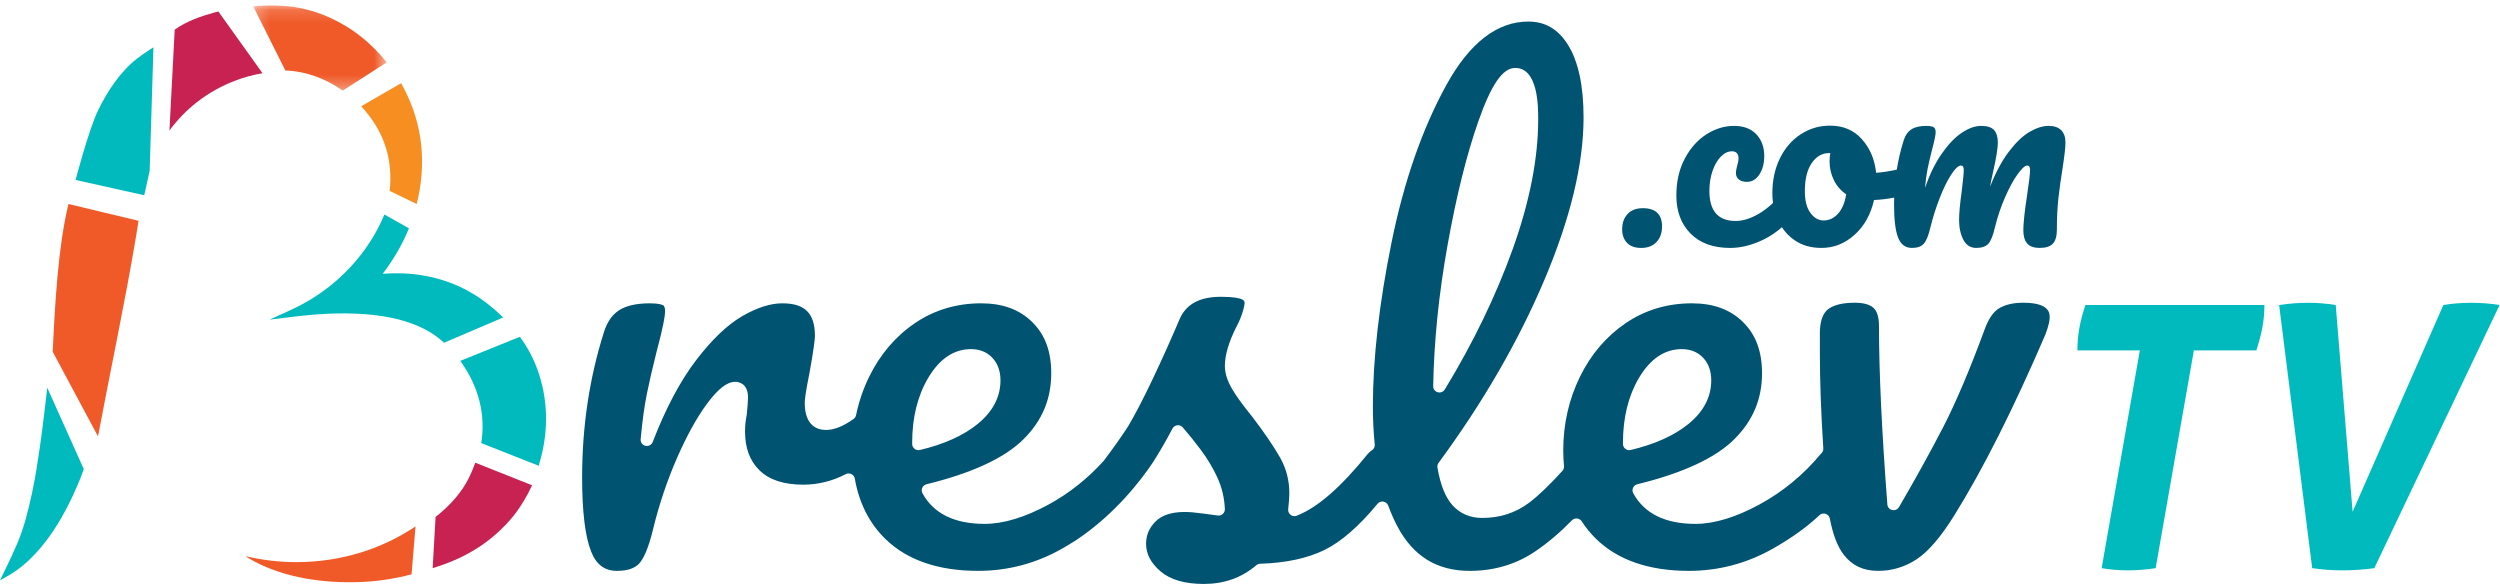 <?xml version="1.0" encoding="UTF-8"?>
<svg width="192px" height="45px" viewBox="0 0 192 45" version="1.1" xmlns="http://www.w3.org/2000/svg" xmlns:xlink="http://www.w3.org/1999/xlink">
    <!-- Generator: Sketch 51.3 (57544) - http://www.bohemiancoding.com/sketch -->
    <title>Group 3</title>
    <desc>Created with Sketch.</desc>
    <defs>
        <polygon id="path-1" points="0.203 0.153 10.457 0.153 10.457 6.692 0.203 6.692"></polygon>
    </defs>
    <g id="Breslev-TV---main" stroke="none" stroke-width="1" fill="none" fill-rule="evenodd">
        <g id="Group-3">
            <path d="M126.18,15.989 C125.674,15.989 125.282,16.136 125.002,16.432 C124.721,16.728 124.582,17.121 124.582,17.613 C124.582,18.04 124.705,18.384 124.952,18.647 C125.2,18.91 125.564,19.041 126.049,19.041 C126.542,19.041 126.932,18.891 127.217,18.59 C127.503,18.288 127.645,17.886 127.645,17.384 C127.645,16.924 127.522,16.577 127.275,16.342 C127.028,16.107 126.663,15.989 126.18,15.989" id="Fill-1" fill="#005371"></path>
            <path d="M158.297,9.997 C158.078,9.778 157.754,9.669 157.329,9.669 C156.889,9.669 156.41,9.819 155.89,10.117 C155.37,10.415 154.842,10.915 154.302,11.619 C153.763,12.322 153.273,13.231 152.834,14.344 C152.874,14.106 152.947,13.748 153.054,13.27 C153.306,12.156 153.434,11.387 153.434,10.962 C153.434,10.525 153.337,10.2 153.144,9.988 C152.951,9.775 152.621,9.669 152.155,9.669 C151.688,9.669 151.192,9.845 150.667,10.196 C150.14,10.547 149.628,11.082 149.129,11.799 C148.629,12.514 148.2,13.39 147.841,14.424 C147.893,13.841 147.961,13.353 148.041,12.961 C148.12,12.571 148.227,12.11 148.36,11.579 C148.56,10.837 148.659,10.359 148.659,10.146 C148.659,9.961 148.606,9.835 148.5,9.768 C148.393,9.703 148.207,9.669 147.941,9.669 C147.447,9.669 147.064,9.758 146.792,9.937 C146.518,10.117 146.322,10.398 146.203,10.783 C145.971,11.512 145.796,12.262 145.673,13.029 C145.078,13.159 144.549,13.24 144.085,13.27 C143.979,12.249 143.616,11.39 142.996,10.694 C142.378,9.997 141.562,9.649 140.55,9.649 C139.725,9.649 138.972,9.871 138.293,10.316 C137.613,10.759 137.08,11.377 136.695,12.166 C136.308,12.956 136.116,13.854 136.116,14.862 C136.116,15.11 136.138,15.349 136.17,15.585 C135.806,15.925 135.438,16.21 135.067,16.424 C134.433,16.789 133.845,16.971 133.299,16.971 C131.953,16.971 131.281,16.202 131.281,14.664 C131.281,14.106 131.361,13.595 131.522,13.131 C131.68,12.667 131.893,12.298 132.16,12.027 C132.426,11.755 132.713,11.619 133.019,11.619 C133.179,11.619 133.302,11.665 133.388,11.758 C133.475,11.851 133.518,11.984 133.518,12.156 C133.518,12.329 133.485,12.514 133.419,12.713 C133.405,12.767 133.385,12.852 133.358,12.972 C133.332,13.092 133.319,13.198 133.319,13.29 C133.319,13.502 133.395,13.668 133.549,13.788 C133.701,13.907 133.904,13.967 134.158,13.967 C134.557,13.967 134.879,13.774 135.126,13.389 C135.373,13.005 135.495,12.534 135.495,11.977 C135.495,11.301 135.292,10.747 134.887,10.316 C134.48,9.884 133.91,9.669 133.179,9.669 C132.432,9.669 131.721,9.888 131.041,10.325 C130.362,10.763 129.809,11.387 129.383,12.197 C128.957,13.005 128.744,13.947 128.744,15.021 C128.744,16.229 129.107,17.2 129.833,17.936 C130.558,18.672 131.574,19.041 132.88,19.041 C133.691,19.041 134.533,18.832 135.407,18.414 C135.935,18.161 136.412,17.835 136.849,17.453 C137.113,17.852 137.442,18.191 137.843,18.463 C138.409,18.848 139.091,19.04 139.891,19.04 C140.837,19.04 141.682,18.705 142.427,18.035 C143.173,17.366 143.672,16.474 143.925,15.36 C144.467,15.337 144.982,15.272 145.473,15.173 C145.468,15.347 145.463,15.522 145.463,15.698 C145.463,16.866 145.566,17.715 145.773,18.244 C145.979,18.775 146.335,19.04 146.841,19.04 C147.255,19.04 147.557,18.931 147.75,18.713 C147.944,18.493 148.113,18.072 148.259,17.449 C148.433,16.733 148.663,16.002 148.949,15.26 C149.235,14.518 149.531,13.907 149.838,13.43 C150.143,12.952 150.398,12.713 150.597,12.713 C150.743,12.713 150.816,12.819 150.816,13.031 C150.816,13.296 150.763,13.854 150.658,14.703 C150.524,15.658 150.458,16.388 150.458,16.891 C150.458,17.489 150.568,17.995 150.787,18.414 C151.007,18.832 151.337,19.04 151.775,19.04 C152.201,19.04 152.511,18.934 152.704,18.722 C152.898,18.51 153.067,18.086 153.213,17.449 C153.413,16.64 153.673,15.87 153.993,15.14 C154.313,14.411 154.632,13.825 154.952,13.38 C155.271,12.936 155.518,12.713 155.691,12.713 C155.836,12.713 155.91,12.819 155.91,13.031 C155.91,13.324 155.831,13.999 155.671,15.061 C155.484,16.282 155.392,17.157 155.392,17.688 C155.392,18.139 155.491,18.477 155.691,18.702 C155.89,18.928 156.21,19.04 156.649,19.04 C157.115,19.04 157.452,18.931 157.659,18.713 C157.865,18.493 157.968,18.132 157.968,17.627 C157.968,16.739 158.007,15.934 158.087,15.21 C158.168,14.487 158.275,13.722 158.407,12.912 C158.554,11.957 158.627,11.307 158.627,10.962 C158.627,10.538 158.517,10.216 158.297,9.997 M141.159,16.414 C140.845,16.759 140.476,16.931 140.05,16.931 C139.664,16.931 139.327,16.739 139.042,16.354 C138.755,15.97 138.613,15.413 138.613,14.683 C138.613,13.755 138.788,13.035 139.142,12.524 C139.494,12.014 139.937,11.758 140.469,11.758 L140.569,11.758 C140.53,11.97 140.51,12.183 140.51,12.395 C140.51,12.899 140.62,13.377 140.839,13.828 C141.059,14.279 141.376,14.643 141.788,14.922 C141.682,15.571 141.472,16.069 141.159,16.414" id="Fill-3" fill="#005371"></path>
            <path d="M40.336,26.462 C40.266,26.35 40.191,26.242 40.114,26.136 L39.925,25.867 L35.353,27.715 L35.549,28.003 C36.396,29.25 37.333,31.269 36.991,33.813 L36.961,34.031 L41.371,35.77 L41.457,35.473 C41.766,34.406 41.927,33.32 41.936,32.245 C41.953,30.17 41.383,28.115 40.336,26.462" id="Fill-5" fill="#00BABD"></path>
            <path d="M3.629,29.778 L3.541,30.543 C3.348,32.221 3.13,34.015 2.842,35.776 C2.636,37.144 2.342,38.521 1.944,39.982 C1.55,41.331 1.179,42.144 0.296,43.961 L8.36601307e-05,44.569 L0.591,44.236 C3.841,42.401 5.605,38.115 6.186,36.704 C6.231,36.59 6.271,36.476 6.311,36.362 C6.342,36.276 6.371,36.192 6.403,36.107 L6.434,36.026 L3.629,29.778 Z" id="Fill-7" fill="#00BABD"></path>
            <path d="M36.5,35.536 C36.335,36.002 36.17,36.391 35.981,36.761 C35.842,37.036 35.67,37.309 35.523,37.535 C35.189,38.027 34.77,38.517 34.279,38.989 C34.073,39.185 33.842,39.385 33.573,39.602 L33.452,39.698 L33.228,43.636 L33.713,43.475 C34.793,43.12 35.79,42.652 36.675,42.084 C37.479,41.574 38.218,40.961 38.875,40.264 C39.262,39.849 39.562,39.482 39.808,39.118 C39.955,38.914 40.063,38.738 40.236,38.456 L40.57,37.865 C40.673,37.669 40.77,37.469 40.862,37.268 L36.5,35.536 Z" id="Fill-9" fill="#C82253"></path>
            <path d="M38.638,24.384 L38.485,24.227 C37.725,23.502 36.972,22.93 36.188,22.483 C34.605,21.545 32.649,21.014 30.679,20.99 C30.257,20.983 29.831,20.996 29.39,21.028 C30.176,20.003 30.82,18.909 31.308,17.766 L31.406,17.535 L29.519,16.474 L29.395,16.762 C28.78,18.186 26.863,21.724 22.356,23.794 L20.708,24.55 L22.509,24.328 C30.567,23.332 33.188,25.486 34.1,26.323 L38.638,24.384 Z" id="Fill-11" fill="#00BABD"></path>
            <path d="M29.926,14.662 L32.001,15.668 C32.379,14.172 32.503,12.659 32.352,11.164 C32.198,9.622 31.712,8.059 30.946,6.645 L30.808,6.389 L27.741,8.159 L27.966,8.416 C28.817,9.389 29.407,10.471 29.72,11.631 C29.974,12.575 30.038,13.616 29.926,14.662" id="Fill-13" fill="#F68E22"></path>
            <path d="M16.771,0.883 C16.703,0.898 16.635,0.912 16.569,0.93 C15.46,1.236 14.355,1.607 13.417,2.277 L13.014,10.019 C13.632,9.189 14.33,8.468 15.089,7.875 C16.022,7.139 17.069,6.557 18.201,6.143 C18.767,5.936 19.353,5.774 19.946,5.662 L20.013,5.652 L20.163,5.625 C19.269,4.37 17.514,1.909 16.771,0.883" id="Fill-15" fill="#C82253"></path>
            <g id="Group-19" transform="translate(19.242, 0.264)">
                <mask id="mask-2" fill="white">
                    <use xlink:href="#path-1"></use>
                </mask>
                <g id="Clip-18"></g>
                <path d="M7.937,2.142 C6.305,1.011 4.487,0.338 2.679,0.195 C2.436,0.176 2.176,0.163 1.989,0.158 C1.743,0.153 1.527,0.15 1.305,0.155 C0.94,0.162 0.57,0.191 0.203,0.224 C0.502,0.82 2.01,3.823 2.677,5.153 L2.806,5.158 C4.221,5.21 5.762,5.768 7.085,6.692 L10.457,4.527 C9.719,3.607 8.877,2.802 7.937,2.142" id="Fill-17" fill="#F05A28" mask="url(#mask-2)"></path>
            </g>
            <path d="M11.785,3.632 C11.785,3.632 11.087,4.066 10.52,4.505 C9.232,5.501 8.238,7.027 7.53,8.484 C6.807,9.972 5.806,13.82 5.806,13.82 L11.079,14.996 L11.494,13.114 L11.785,3.632 Z" id="Fill-20" fill="#00BABD"></path>
            <path d="M5.258,15.668 C4.45,18.984 4.212,23.514 4.049,27.02 L7.526,33.513 C8.496,28.357 9.602,23.223 10.466,18.048 C10.527,17.686 10.584,17.322 10.641,16.958 L5.258,15.668 Z" id="Fill-22" fill="#F05A28"></path>
            <path d="M22.769,43.171 C21.418,43.171 20.109,43.011 18.861,42.713 C18.854,42.713 18.847,42.714 18.841,42.713 C18.891,42.717 18.982,42.804 19.024,42.829 C19.197,42.935 19.375,43.034 19.554,43.129 C21.941,44.385 24.779,44.777 27.453,44.707 C28.866,44.671 30.247,44.468 31.606,44.109 L31.912,40.427 C29.354,42.151 26.193,43.171 22.769,43.171" id="Fill-24" fill="#F05A28"></path>
            <path d="M155.374,23.249 C154.639,23.249 154.026,23.389 153.553,23.664 C153.104,23.924 152.728,24.463 152.433,25.265 C151.3,28.345 150.235,30.859 149.27,32.737 C148.315,34.593 147.163,36.682 145.843,38.946 C145.756,39.095 145.596,39.184 145.428,39.184 C145.393,39.184 145.357,39.18 145.321,39.172 C145.116,39.125 144.965,38.951 144.949,38.742 C144.523,33.167 144.306,28.561 144.306,25.054 C144.306,24.376 144.165,23.903 143.889,23.649 C143.599,23.383 143.114,23.249 142.449,23.249 C141.523,23.249 140.834,23.416 140.402,23.745 C140.005,24.047 139.791,24.631 139.766,25.466 L139.766,27.064 C139.766,29.235 139.854,31.717 140.03,34.44 C140.038,34.572 139.992,34.702 139.9,34.799 C139.893,34.806 139.848,34.847 139.84,34.855 C138.526,36.446 136.944,37.752 135.14,38.737 C133.318,39.73 131.659,40.234 130.211,40.234 C127.892,40.234 126.285,39.443 125.435,37.884 C125.364,37.754 125.357,37.598 125.417,37.462 C125.477,37.327 125.597,37.227 125.742,37.191 C129.245,36.333 131.753,35.17 133.194,33.733 C134.627,32.307 135.323,30.648 135.323,28.661 C135.323,26.983 134.845,25.698 133.862,24.733 C132.877,23.766 131.593,23.295 129.936,23.295 C128.057,23.295 126.351,23.805 124.865,24.81 C123.37,25.823 122.183,27.212 121.338,28.939 C120.488,30.676 120.057,32.579 120.057,34.597 C120.057,34.976 120.076,35.37 120.115,35.803 C120.126,35.936 120.082,36.068 119.992,36.166 C119.005,37.252 118.146,38.073 117.438,38.608 C116.411,39.384 115.203,39.778 113.849,39.778 C112.917,39.778 112.15,39.456 111.57,38.823 C111.012,38.216 110.628,37.263 110.396,35.909 C110.375,35.781 110.406,35.65 110.483,35.546 C113.898,30.91 116.64,26.165 118.631,21.445 C120.613,16.75 121.618,12.572 121.618,9.029 C121.618,6.605 121.219,4.731 120.43,3.46 C119.676,2.245 118.678,1.655 117.378,1.655 C114.981,1.655 112.864,3.291 111.085,6.52 C109.237,9.87 107.819,13.942 106.871,18.62 C105.919,23.313 105.437,27.552 105.437,31.218 C105.437,32.209 105.485,33.19 105.579,34.133 C105.597,34.307 105.517,34.477 105.372,34.575 C105.241,34.664 105.137,34.755 105.054,34.851 C102.964,37.438 101.175,38.994 99.583,39.608 C99.527,39.63 99.469,39.64 99.41,39.64 C99.306,39.64 99.203,39.606 99.117,39.541 C98.985,39.439 98.914,39.275 98.933,39.109 C98.991,38.584 99.021,38.172 99.021,37.884 C99.021,36.905 98.788,35.993 98.328,35.173 C97.832,34.293 97.096,33.213 96.15,31.976 C95.467,31.141 94.951,30.429 94.618,29.861 C94.255,29.241 94.071,28.654 94.071,28.113 C94.071,27.27 94.358,26.29 94.954,25.102 C95.152,24.734 95.31,24.363 95.422,24.001 C95.563,23.542 95.584,23.348 95.584,23.274 C95.584,23.171 95.567,23.072 95.362,22.979 C95.208,22.91 94.798,22.793 93.772,22.793 C92.133,22.793 91.093,23.356 90.594,24.51 C89.921,26.093 89.224,27.643 88.523,29.117 C87.803,30.629 87.196,31.799 86.66,32.707 C86.178,33.462 85.546,34.358 84.757,35.402 C83.523,36.765 82.109,37.888 80.552,38.737 C78.729,39.73 77.071,40.234 75.623,40.234 C73.304,40.234 71.697,39.443 70.847,37.884 C70.776,37.754 70.769,37.598 70.829,37.462 C70.89,37.327 71.009,37.227 71.154,37.191 C74.657,36.333 77.165,35.17 78.606,33.733 C80.039,32.307 80.735,30.648 80.735,28.661 C80.735,26.983 80.257,25.698 79.274,24.733 C78.288,23.766 77.004,23.295 75.348,23.295 C73.47,23.295 71.763,23.805 70.278,24.81 C68.782,25.823 67.595,27.212 66.75,28.939 C66.297,29.864 65.959,30.855 65.746,31.885 C65.721,32.003 65.652,32.108 65.554,32.178 C64.755,32.744 64.06,33.02 63.431,33.02 C62.824,33.02 61.805,32.75 61.805,30.944 C61.805,30.726 61.844,30.242 62.18,28.577 C62.514,26.723 62.585,26.035 62.585,25.785 C62.585,24.063 61.814,23.295 60.086,23.295 C59.166,23.295 58.129,23.627 57.004,24.28 C55.857,24.946 54.663,26.087 53.455,27.672 C52.237,29.269 51.117,31.379 50.128,33.946 C50.055,34.134 49.875,34.253 49.68,34.253 C49.644,34.253 49.607,34.249 49.571,34.24 C49.337,34.186 49.18,33.969 49.202,33.731 C49.326,32.379 49.483,31.225 49.668,30.302 C49.856,29.369 50.105,28.286 50.409,27.076 C50.963,25.014 51.079,24.218 51.079,23.913 C51.079,23.773 51.061,23.527 50.94,23.451 C50.864,23.405 50.613,23.295 49.909,23.295 C48.879,23.295 48.081,23.476 47.538,23.833 C47.002,24.184 46.624,24.734 46.38,25.518 C45.27,29.013 44.707,32.759 44.707,36.651 C44.707,39.26 44.934,41.167 45.385,42.322 C45.787,43.36 46.424,43.843 47.389,43.843 C48.188,43.843 48.768,43.645 49.113,43.252 C49.38,42.95 49.78,42.237 50.177,40.555 C50.639,38.684 51.249,36.876 51.99,35.181 C52.736,33.481 53.502,32.091 54.266,31.049 C55.131,29.872 55.83,29.324 56.464,29.324 C56.695,29.324 57.448,29.412 57.448,30.533 C57.448,30.767 57.417,31.187 57.348,31.86 C57.262,32.286 57.219,32.715 57.219,33.135 C57.219,34.414 57.584,35.392 58.336,36.127 C59.079,36.855 60.207,37.223 61.689,37.223 C62.82,37.223 63.919,36.951 64.956,36.414 C65.025,36.378 65.101,36.36 65.177,36.36 C65.25,36.36 65.322,36.377 65.39,36.41 C65.527,36.477 65.624,36.606 65.65,36.757 C65.975,38.625 66.76,40.18 67.984,41.378 C69.655,43.014 72.056,43.843 75.119,43.843 C77.378,43.843 79.527,43.28 81.507,42.17 C81.901,41.949 82.284,41.716 82.671,41.468 C85.657,39.471 87.64,36.862 88.536,35.524 C89.038,34.739 89.543,33.869 90.046,32.913 C90.12,32.773 90.258,32.679 90.415,32.66 C90.434,32.658 90.453,32.657 90.472,32.657 C90.609,32.657 90.742,32.716 90.833,32.821 C91.273,33.322 91.744,33.908 92.233,34.562 C92.739,35.24 93.165,35.953 93.498,36.68 C93.843,37.433 94.035,38.246 94.069,39.097 C94.074,39.236 94.019,39.371 93.917,39.466 C93.828,39.549 93.71,39.595 93.589,39.595 C93.572,39.595 93.555,39.593 93.538,39.592 C93.259,39.562 92.848,39.507 92.308,39.43 C91.791,39.358 91.343,39.32 90.977,39.32 C89.983,39.32 89.233,39.565 88.749,40.048 C88.258,40.538 88.019,41.099 88.019,41.764 C88.019,42.54 88.377,43.229 89.115,43.869 C89.862,44.518 90.981,44.847 92.443,44.847 C94.02,44.847 95.343,44.377 96.487,43.409 C96.57,43.339 96.675,43.298 96.784,43.295 C98.751,43.237 100.419,42.877 101.742,42.227 C103.009,41.602 104.372,40.413 105.793,38.692 C105.885,38.58 106.022,38.517 106.164,38.517 C106.191,38.517 106.217,38.52 106.244,38.524 C106.413,38.553 106.555,38.669 106.615,38.829 C106.843,39.444 107.077,39.972 107.329,40.444 C108.548,42.731 110.365,43.843 112.886,43.843 C114.737,43.843 116.412,43.348 117.866,42.373 C118.835,41.722 119.797,40.911 120.726,39.96 C120.817,39.868 120.941,39.816 121.07,39.816 C121.086,39.816 121.102,39.817 121.118,39.818 C121.263,39.833 121.394,39.913 121.473,40.035 C121.786,40.519 122.156,40.97 122.572,41.378 C124.243,43.014 126.644,43.843 129.708,43.843 C131.966,43.843 134.115,43.28 136.095,42.17 C137.534,41.362 138.757,40.488 139.731,39.57 C139.822,39.485 139.941,39.439 140.061,39.439 C140.111,39.439 140.161,39.447 140.209,39.462 C140.376,39.517 140.501,39.657 140.533,39.829 C140.763,41.044 141.119,41.974 141.592,42.593 C142.236,43.434 143.1,43.843 144.237,43.843 C145.296,43.843 146.287,43.547 147.181,42.963 C148.094,42.366 149.078,41.218 150.108,39.55 C152.285,36.056 154.633,31.392 157.08,25.706 C157.357,24.977 157.415,24.578 157.415,24.37 C157.415,24.063 157.415,23.249 155.374,23.249 M70.535,34.573 C70.428,34.573 70.324,34.537 70.237,34.47 C70.122,34.379 70.055,34.241 70.055,34.095 L70.055,34.003 C70.055,32.068 70.471,30.388 71.292,29.011 C72.16,27.552 73.262,26.813 74.57,26.813 C75.257,26.813 75.815,27.043 76.23,27.495 C76.632,27.934 76.837,28.511 76.837,29.209 C76.837,30.48 76.253,31.602 75.103,32.546 C74.011,33.441 72.512,34.119 70.646,34.56 C70.609,34.568 70.572,34.573 70.535,34.573 M110.069,29.657 C110.129,26.21 110.502,22.559 111.176,18.807 C111.847,15.06 112.641,11.871 113.533,9.328 C114.531,6.485 115.405,5.218 116.368,5.218 C118.133,5.218 118.133,8.19 118.133,9.166 C118.133,12.159 117.476,15.508 116.18,19.12 C114.892,22.708 113.136,26.34 110.959,29.914 C110.871,30.059 110.713,30.144 110.549,30.144 C110.504,30.144 110.46,30.137 110.416,30.125 C110.207,30.065 110.065,29.873 110.069,29.657 M125.123,34.573 C125.016,34.573 124.911,34.537 124.826,34.47 C124.71,34.379 124.643,34.241 124.643,34.095 L124.643,34.003 C124.643,32.068 125.06,30.388 125.879,29.011 C126.747,27.552 127.85,26.813 129.158,26.813 C129.845,26.813 130.404,27.043 130.819,27.495 C131.221,27.935 131.424,28.512 131.424,29.209 C131.424,30.48 130.841,31.602 129.691,32.546 C128.6,33.441 127.1,34.118 125.234,34.56 C125.198,34.568 125.16,34.573 125.123,34.573" id="Fill-26" fill="#005371"></path>
            <path d="M164.34,26.909 L159.543,26.909 C159.543,26.329 159.594,25.753 159.698,25.181 C159.801,24.609 159.956,24.024 160.164,23.424 L173.907,23.424 C173.907,24.005 173.856,24.576 173.752,25.139 C173.648,25.701 173.493,26.291 173.287,26.909 L168.489,26.909 L165.554,43.636 C164.782,43.748 164.077,43.804 163.437,43.804 C162.76,43.804 162.083,43.748 161.405,43.636 L164.34,26.909 Z" id="Fill-28" fill="#00BABD"></path>
            <path d="M175.037,23.424 C175.789,23.311 176.551,23.255 177.323,23.255 C177.981,23.255 178.667,23.311 179.383,23.424 L180.681,39.306 L187.651,23.424 C188.329,23.311 189.044,23.255 189.796,23.255 C190.53,23.255 191.254,23.311 191.969,23.424 L182.346,43.636 C181.499,43.748 180.671,43.804 179.862,43.804 C179.486,43.804 179.119,43.79 178.762,43.762 C178.404,43.734 178.009,43.691 177.576,43.636 L175.037,23.424 Z" id="Fill-30" fill="#00BABD"></path>
        </g>
    </g>
</svg>
